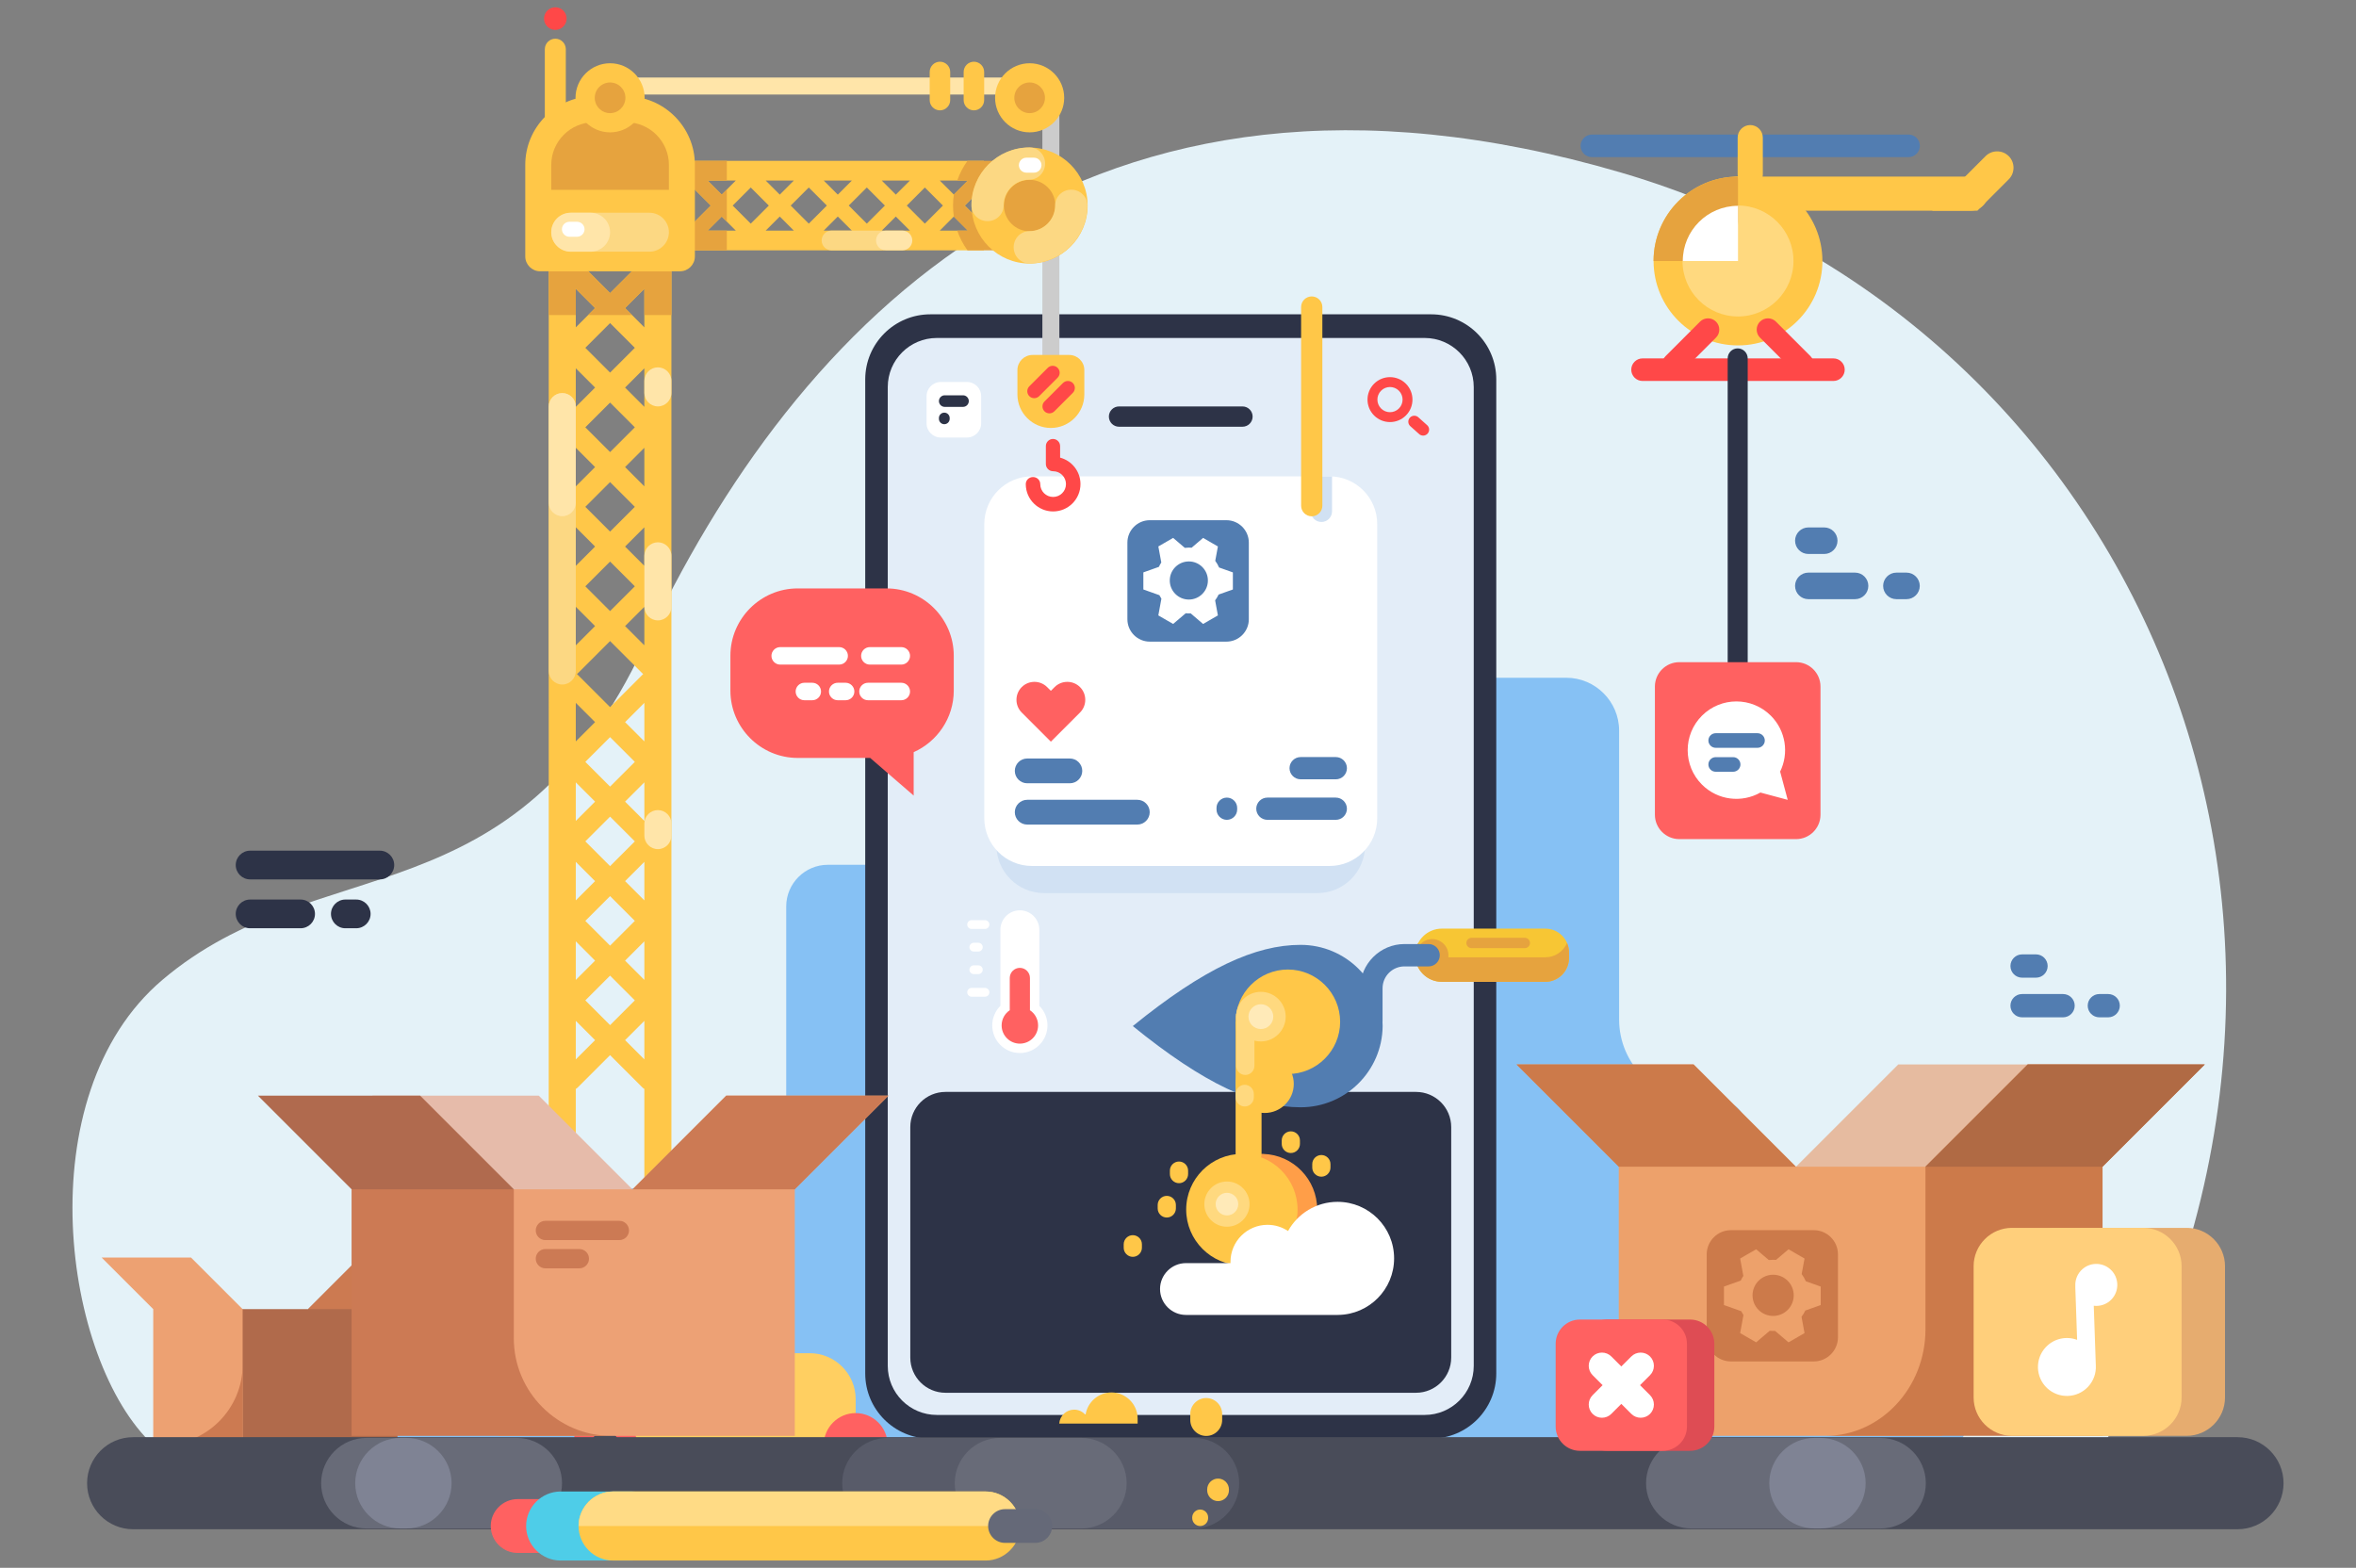 <?xml version="1.0" encoding="utf-8"?>
<!-- Generator: Adobe Illustrator 16.0.0, SVG Export Plug-In . SVG Version: 6.00 Build 0)  -->
<!DOCTYPE svg PUBLIC "-//W3C//DTD SVG 1.1//EN" "http://www.w3.org/Graphics/SVG/1.1/DTD/svg11.dtd">
<svg version="1.1" id="Layer_1" xmlns="http://www.w3.org/2000/svg" xmlns:xlink="http://www.w3.org/1999/xlink" x="0px" y="0px"
	 width="350px" height="232.931px" viewBox="0 0 350 232.931" enable-background="new 0 0 350 232.931" xml:space="preserve">
<rect x="0" y="0" width="350" height="232.931" fill="#808080" stroke="none"/>
<g>
	<path fill-rule="evenodd" clip-rule="evenodd" fill="#E4F2F8" d="M22.764,214.689c-13.419-12.419-18.906-51.908,1.355-69.103
		c23.167-19.663,52.211-8.222,71.605-49.707c22.382-47.876,65.477-93.602,145.134-70.226
		c79.655,23.375,118.205,118.454,65.934,198.506C265.717,230.215,59.789,220.763,22.764,214.689z"/>
	<path fill-rule="evenodd" clip-rule="evenodd" fill="#86C1F4" d="M282.77,184.84h-14.714c-3.672,0-6.881,2.037-8.555,5.038V167.76
		c0-2.393-1.957-4.349-4.349-4.349h-2.694c-6.559,0-11.926-5.367-11.926-11.927v-42.937c0-4.318-3.532-7.852-7.851-7.852h-88.231
		c-4.319,0-7.852,3.534-7.852,7.852v19.936h-13.62c-3.397,0-6.179,2.781-6.179,6.178v30.006
		c-0.011,6.548-5.068,11.904-11.247,11.904H71.23c-7.444,0-13.534,6.09-13.534,13.534v25.086h232.913
		c1.224-1.633,1.949-3.659,1.949-5.851v-14.714C292.559,189.235,288.164,184.84,282.77,184.84z"/>
	<path fill-rule="evenodd" clip-rule="evenodd" fill="#2D3347" d="M212.606,46.699h-74.395c-5.343,0-9.676,4.333-9.676,9.678
		v147.679c0,5.344,4.333,9.677,9.676,9.677h74.395c5.344,0,9.676-4.333,9.676-9.677V56.377
		C222.282,51.032,217.95,46.699,212.606,46.699z"/>
	<path fill-rule="evenodd" clip-rule="evenodd" fill="#E3EDF8" d="M211.641,50.213h-72.464c-4.028,0-7.294,3.265-7.294,7.294
		v145.419c0,4.028,3.266,7.294,7.294,7.294h72.464c4.028,0,7.294-3.266,7.294-7.294V57.507
		C218.935,53.478,215.669,50.213,211.641,50.213z"/>
	<path fill-rule="evenodd" clip-rule="evenodd" fill="#2D3347" d="M210.357,162.227H140.46c-2.888,0-5.23,2.342-5.23,5.229v34.239
		c0,2.89,2.342,5.231,5.23,5.231h69.897c2.888,0,5.23-2.342,5.23-5.231v-34.239C215.588,164.569,213.245,162.227,210.357,162.227z"
		/>
	<path fill-rule="evenodd" clip-rule="evenodd" fill="#D1E1F3" d="M195.705,132.689h-40.593c-3.913,0-7.085-3.173-7.085-7.086
		V89.834c0-3.912,3.172-7.084,7.085-7.084h40.593c3.913,0,7.085,3.172,7.085,7.084v35.769
		C202.79,129.516,199.618,132.689,195.705,132.689z"/>
	<path fill-rule="evenodd" clip-rule="evenodd" fill="#FFFFFF" d="M197.509,128.659H153.31c-3.913,0-7.085-3.172-7.085-7.086V77.858
		c0-3.913,3.172-7.086,7.085-7.086h44.199c3.914,0,7.086,3.173,7.086,7.086v43.714C204.595,125.487,201.423,128.659,197.509,128.659
		z"/>
	<g>
		<polygon fill-rule="evenodd" clip-rule="evenodd" fill="#E6BBA0" points="293.407,173.733 266.41,173.733 281.997,158.146 
			308.993,158.146 		"/>
		<polygon fill-rule="evenodd" clip-rule="evenodd" fill="#EDA16B" points="266.784,173.334 288.481,173.334 288.481,213.325 
			240.478,213.325 240.478,173.334 225.289,158.146 251.597,158.146 		"/>
		<path fill-rule="evenodd" clip-rule="evenodd" fill="#CC7A4A" d="M286.042,173.334v24.173c0,8.7-6.673,15.817-14.831,15.817
			h14.831h26.308v-39.99l15.189-15.188h-26.31L286.042,173.334z"/>
		<polygon fill-rule="evenodd" clip-rule="evenodd" fill="#B06A44" points="312.35,173.334 286.042,173.334 301.229,158.146 
			327.539,158.146 		"/>
		<polygon fill-rule="evenodd" clip-rule="evenodd" fill="#CC7A4A" points="240.478,173.334 266.784,173.334 251.597,158.146 
			225.289,158.146 		"/>
		<path fill-rule="evenodd" clip-rule="evenodd" fill="#CC7A4A" d="M257.135,182.768h12.315c1.978,0,3.593,1.615,3.593,3.594v12.316
			c0,1.976-1.615,3.592-3.593,3.592h-12.315c-1.977,0-3.593-1.616-3.593-3.592v-12.316
			C253.542,184.383,255.158,182.768,257.135,182.768z"/>
		<path fill-rule="evenodd" clip-rule="evenodd" fill="#EDA16B" d="M260.889,199.431l-0.952-0.55l-0.476-0.274l-0.95-0.549
			l0.494-2.688c-0.12-0.18-0.229-0.368-0.325-0.563l-2.573-0.914v-1.099v-0.549v-1.099l2.493-0.887
			c0.11-0.244,0.241-0.479,0.386-0.699l-0.475-2.579l0.95-0.55l0.477-0.275l0.951-0.548l1.874,1.596
			c0.213-0.024,0.428-0.038,0.648-0.038c0.147,0,0.293,0.005,0.438,0.017l1.849-1.574l0.952,0.548l0.475,0.276l0.951,0.549
			l-0.426,2.313c0.244,0.327,0.452,0.685,0.617,1.065l2.214,0.787v1.099v0.549v1.099l-2.288,0.813
			c-0.157,0.329-0.347,0.643-0.563,0.93l0.445,2.423l-0.951,0.55l-0.475,0.273l-0.952,0.55l-1.997-1.702
			c-0.096,0.005-0.192,0.008-0.289,0.008c-0.171,0-0.34-0.009-0.507-0.025L260.889,199.431L260.889,199.431z M266.471,192.451
			c0-1.689-1.369-3.06-3.06-3.06s-3.06,1.37-3.06,3.06c0,1.691,1.369,3.06,3.06,3.06S266.471,194.142,266.471,192.451z"/>
	</g>
	<g>
		<path fill-rule="evenodd" clip-rule="evenodd" fill="#E6AC6F" d="M305.334,182.425h19.515c3.131,0,5.691,2.561,5.691,5.691v19.516
			c0,3.131-2.561,5.692-5.691,5.692h-19.515c-3.132,0-5.692-2.562-5.692-5.692v-19.516
			C299.642,184.986,302.202,182.425,305.334,182.425z"/>
		<path fill-rule="evenodd" clip-rule="evenodd" fill="#FFCF7B" d="M298.886,182.425h19.516c3.132,0,5.692,2.561,5.692,5.691v19.516
			c0,3.131-2.561,5.692-5.692,5.692h-19.516c-3.131,0-5.69-2.562-5.69-5.692v-19.516
			C293.195,184.986,295.755,182.425,298.886,182.425z"/>
		<path fill-rule="evenodd" clip-rule="evenodd" fill="#FFFFFF" d="M309.139,188.772c-0.604,0.646-0.881,1.482-0.834,2.301
			c-0.005,0.055-0.008,0.111-0.005,0.168l0.27,7.826c-1.582-0.595-3.438-0.222-4.663,1.092c-1.62,1.737-1.527,4.46,0.21,6.082
			c1.736,1.621,4.461,1.527,6.083-0.21c0.829-0.89,1.209-2.035,1.149-3.16l-0.001-0.027l-0.305-8.847
			c0.955,0.115,1.949-0.209,2.657-0.968c1.176-1.259,1.108-3.233-0.153-4.41C312.288,187.444,310.313,187.512,309.139,188.772z"/>
	</g>
	<g>
		<polygon fill-rule="evenodd" clip-rule="evenodd" fill="#B06A4B" points="45.766,194.5 34.812,194.5 34.812,214.689 
			59.048,214.689 59.048,194.5 66.715,186.834 53.434,186.834 		"/>
		<polygon fill-rule="evenodd" clip-rule="evenodd" fill="#EDA172" points="36.045,194.5 36.045,214.689 22.764,214.689 
			22.764,194.5 15.096,186.834 28.377,186.834 		"/>
		<polygon fill-rule="evenodd" clip-rule="evenodd" fill="#CC7A51" points="59.048,194.5 45.766,194.5 53.434,186.834 
			66.715,186.834 		"/>
		<path fill-rule="evenodd" clip-rule="evenodd" fill="#CC7A51" d="M24.119,214.689h11.926v-11.925
			C36.045,209.323,30.678,214.689,24.119,214.689z"/>
	</g>
	<g>
		<path fill-rule="evenodd" clip-rule="evenodd" fill="#2D3347" d="M56.431,126.386H37.152c-1.173,0-2.132,0.96-2.132,2.132v0.002
			c0,1.174,0.959,2.132,2.132,2.132h19.279c1.173,0,2.132-0.958,2.132-2.132v-0.002C58.563,127.346,57.604,126.386,56.431,126.386z"
			/>
		<path fill-rule="evenodd" clip-rule="evenodd" fill="#2D3347" d="M44.659,133.647h-7.507c-1.174,0-2.132,0.959-2.132,2.131v0.002
			c0,1.174,0.958,2.133,2.132,2.133h7.507c1.173,0,2.133-0.959,2.133-2.133v-0.002C46.792,134.606,45.832,133.647,44.659,133.647z"
			/>
		<path fill-rule="evenodd" clip-rule="evenodd" fill="#2D3347" d="M52.921,133.647H51.3c-1.172,0-2.132,0.959-2.132,2.131v0.002
			c0,1.174,0.96,2.133,2.132,2.133h1.622c1.173,0,2.132-0.959,2.132-2.133v-0.002C55.053,134.606,54.095,133.647,52.921,133.647z"/>
	</g>
	<g>
		<path fill-rule="evenodd" clip-rule="evenodd" fill="#FFC748" d="M298.412,26.644l-4.656,4.657h-6.706
			c0.114-0.235,0.269-0.454,0.462-0.648l7.455-7.454c0.947-0.947,2.497-0.947,3.444,0h0.001
			C299.359,24.147,299.359,25.697,298.412,26.644z"/>
		<path fill-rule="evenodd" clip-rule="evenodd" fill="#FFC748" d="M258.142,26.237h34.655c1.393,0,2.533,1.138,2.533,2.531v0
			c0,1.394-1.141,2.532-2.533,2.532h-34.655c-1.394,0-2.532-1.139-2.532-2.532v0C255.609,27.375,256.748,26.237,258.142,26.237z"/>
		<circle fill-rule="evenodd" clip-rule="evenodd" fill="#FFC748" cx="258.191" cy="38.778" r="12.541"/>
		<circle fill-rule="evenodd" clip-rule="evenodd" fill="#FFD97F" cx="258.191" cy="38.777" r="8.241"/>
		<path fill-rule="evenodd" clip-rule="evenodd" fill="#E6A33E" d="M245.648,38.778c0-6.926,5.616-12.541,12.543-12.541v6.631
			c0,3.25-2.66,5.91-5.911,5.91H245.648z"/>
		<path fill-rule="evenodd" clip-rule="evenodd" fill="#FF4848" d="M244.01,53.247h28.36c0.922,0,1.677,0.754,1.677,1.677v0
			c0,0.923-0.755,1.677-1.677,1.677h-28.36c-0.921,0-1.676-0.754-1.676-1.677v0C242.334,54.001,243.089,53.247,244.01,53.247z"/>
		<path fill-rule="evenodd" clip-rule="evenodd" fill="#FFFFFF" d="M258.191,38.778h-8.201c0-4.529,3.671-8.2,8.201-8.2V38.778z"/>
		<g>
			<path fill-rule="evenodd" clip-rule="evenodd" fill="#FF4848" d="M249.793,55.289l5.131-5.131c0.652-0.652,0.652-1.72,0-2.372
				l0,0c-0.652-0.653-1.72-0.653-2.372,0l-5.131,5.132c-0.652,0.652-0.652,1.719,0,2.372h0.001
				C248.074,55.941,249.142,55.942,249.793,55.289z"/>
			<path fill-rule="evenodd" clip-rule="evenodd" fill="#FF4848" d="M266.587,55.289l-5.131-5.131c-0.651-0.652-0.651-1.72,0-2.372
				h0.001c0.652-0.653,1.718-0.653,2.371,0l5.131,5.132c0.652,0.652,0.652,1.719,0,2.372h-0.001
				C268.308,55.941,267.24,55.942,266.587,55.289z"/>
		</g>
		<path fill-rule="evenodd" clip-rule="evenodd" fill="#527DB1" d="M236.485,19.989h47.049c0.921,0,1.678,0.754,1.678,1.677v0.001
			c0,0.922-0.757,1.677-1.678,1.677h-47.049c-0.922,0-1.676-0.755-1.676-1.677v-0.001C234.81,20.744,235.563,19.989,236.485,19.989z
			"/>
		<path fill-rule="evenodd" clip-rule="evenodd" fill="#FFC748" d="M260.009,18.579L260.009,18.579c1.028,0,1.87,0.841,1.87,1.87
			v5.489c0,1.027-0.842,1.869-1.869,1.869h-0.001c-1.027,0-1.868-0.841-1.868-1.869v-5.489
			C258.141,19.42,258.981,18.579,260.009,18.579z"/>
		<path fill-rule="evenodd" clip-rule="evenodd" fill="#2D3347" d="M258.146,101.258L258.146,101.258
			c-0.82,0-1.488-0.67-1.488-1.489V53.246c0-0.818,0.668-1.487,1.487-1.487h0.001c0.818,0,1.488,0.669,1.488,1.487V99.77
			C259.635,100.588,258.965,101.258,258.146,101.258z"/>
		<path fill-rule="evenodd" clip-rule="evenodd" fill="#FF6161" d="M249.464,98.38h17.364c1.99,0,3.618,1.628,3.618,3.618v19.052
			c0,1.989-1.628,3.617-3.618,3.617h-17.364c-1.989,0-3.617-1.628-3.617-3.617v-19.052C245.847,100.008,247.475,98.38,249.464,98.38
			z"/>
		<path fill-rule="evenodd" clip-rule="evenodd" fill="#FFFFFF" d="M252.836,106.332c2.825-2.827,7.408-2.827,10.234,0
			c2.246,2.247,2.706,5.604,1.382,8.305l0.367,1.373l0.758,2.824l-2.825-0.757l-1.232-0.331c-2.76,1.567-6.331,1.174-8.684-1.179
			C250.01,113.741,250.01,109.159,252.836,106.332z"/>
		<path fill-rule="evenodd" clip-rule="evenodd" fill="#527DB1" d="M254.879,108.933h6.21c0.597,0,1.085,0.489,1.085,1.085l0,0
			c0,0.598-0.488,1.085-1.085,1.085h-6.21c-0.598,0-1.086-0.488-1.086-1.085l0,0C253.793,109.422,254.281,108.933,254.879,108.933z"
			/>
		<path fill-rule="evenodd" clip-rule="evenodd" fill="#527DB1" d="M254.879,112.491h2.593c0.597,0,1.084,0.487,1.084,1.084v0.001
			c0,0.597-0.487,1.084-1.084,1.084h-2.593c-0.598,0-1.086-0.488-1.086-1.084v-0.001
			C253.793,112.979,254.281,112.491,254.879,112.491z"/>
		<path fill-rule="evenodd" clip-rule="evenodd" fill="#527DB1" d="M271.002,78.361h-2.361c-1.084,0-1.971,0.887-1.971,1.971v0.001
			c0,1.085,0.887,1.972,1.971,1.972h2.361c1.084,0,1.972-0.886,1.972-1.972v-0.001C272.974,79.249,272.086,78.361,271.002,78.361z"
			/>
		<path fill-rule="evenodd" clip-rule="evenodd" fill="#527DB1" d="M275.584,85.075h-6.943c-1.085,0-1.972,0.888-1.972,1.971v0.002
			c0,1.084,0.887,1.971,1.972,1.971h6.943c1.084,0,1.971-0.886,1.971-1.971v-0.002C277.555,85.962,276.668,85.075,275.584,85.075z"
			/>
		<path fill-rule="evenodd" clip-rule="evenodd" fill="#527DB1" d="M283.224,85.075h-1.5c-1.084,0-1.971,0.888-1.971,1.971v0.002
			c0,1.084,0.887,1.971,1.971,1.971h1.5c1.086,0,1.972-0.886,1.972-1.971v-0.002C285.195,85.962,284.31,85.075,283.224,85.075z"/>
	</g>
	<g>
		<path fill-rule="evenodd" clip-rule="evenodd" fill="#527DB1" d="M302.464,141.794h-2.07c-0.952,0-1.729,0.779-1.729,1.73v0.002
			c0,0.951,0.777,1.728,1.729,1.728h2.07c0.953,0,1.731-0.776,1.731-1.728v-0.002C304.195,142.574,303.417,141.794,302.464,141.794z
			"/>
		<path fill-rule="evenodd" clip-rule="evenodd" fill="#527DB1" d="M306.483,147.685h-6.09c-0.952,0-1.729,0.777-1.729,1.728v0.001
			c0,0.953,0.777,1.731,1.729,1.731h6.09c0.953,0,1.729-0.778,1.729-1.731v-0.001C308.213,148.462,307.437,147.685,306.483,147.685z
			"/>
		<path fill-rule="evenodd" clip-rule="evenodd" fill="#527DB1" d="M313.187,147.685h-1.316c-0.95,0-1.728,0.777-1.728,1.728v0.001
			c0,0.953,0.777,1.731,1.728,1.731h1.316c0.952,0,1.729-0.778,1.729-1.731v-0.001C314.916,148.462,314.139,147.685,313.187,147.685
			z"/>
	</g>
	<g>
		<path fill-rule="evenodd" clip-rule="evenodd" fill="#FFCF61" d="M96.719,201.046h23.576c3.753,0,6.821,3.068,6.821,6.82v6.822
			H89.897v-6.822C89.897,204.115,92.968,201.046,96.719,201.046z"/>
		<path fill-rule="evenodd" clip-rule="evenodd" fill="#FF6161" d="M127.117,219.435c2.615,0,4.748-2.132,4.748-4.747
			c0-2.614-2.133-4.746-4.748-4.746c-2.614,0-4.747,2.132-4.747,4.746C122.37,217.303,124.502,219.435,127.117,219.435z"/>
		<path fill-rule="evenodd" clip-rule="evenodd" fill="#FF6161" d="M89.898,219.435c2.615,0,4.747-2.132,4.747-4.747
			c0-2.614-2.132-4.746-4.747-4.746c-2.614,0-4.747,2.132-4.747,4.746C85.151,217.303,87.284,219.435,89.898,219.435z"/>
		<path fill-rule="evenodd" clip-rule="evenodd" fill="#494C59" d="M89.898,216.765c1.144,0,2.078-0.932,2.078-2.077
			c0-1.144-0.934-2.076-2.078-2.076s-2.078,0.933-2.078,2.076C87.821,215.833,88.754,216.765,89.898,216.765z"/>
	</g>
	<g>
		<path fill-rule="evenodd" clip-rule="evenodd" fill="#FF9E48" d="M187.687,171.442c4.438,0.148,7.991,3.792,7.991,8.268
			c0,4.474-3.553,8.119-7.991,8.268l0,0h-0.012c-0.091,0.003-0.18,0.005-0.271,0.005s-0.179-0.002-0.269-0.005h-2.646v-0.523
			c-3.13-1.179-5.358-4.201-5.358-7.744c0-3.544,2.229-6.565,5.358-7.745v-0.528h2.915h0.282V171.442z"/>
		<path fill-rule="evenodd" clip-rule="evenodd" fill="#FFC748" d="M184.489,187.982c4.558,0,8.273-3.717,8.273-8.274
			c0-4.557-3.716-8.271-8.273-8.271c-4.557,0-8.272,3.715-8.272,8.271C176.217,184.265,179.933,187.982,184.489,187.982z"/>
		<path fill-rule="evenodd" clip-rule="evenodd" fill="#FFFFFF" d="M176.178,187.664h6.622c-0.002-0.063-0.003-0.126-0.003-0.189
			c0-3.039,2.462-5.502,5.5-5.502c1.128,0,2.177,0.339,3.05,0.923c1.432-2.586,4.188-4.337,7.354-4.337
			c4.641,0,8.402,3.761,8.402,8.401c0,4.594-3.687,8.325-8.264,8.399l-0.108,0.002h-0.03h-22.522c-2.117,0-3.848-1.731-3.848-3.849
			l0,0C172.33,189.396,174.061,187.664,176.178,187.664z"/>
		<g>
			<path fill-rule="evenodd" clip-rule="evenodd" fill="#F7C634" d="M233.086,141.482v0.872c0,1.935-1.583,3.516-3.515,3.516
				h-15.387c-2.173,0-3.95-1.777-3.95-3.95l0,0c0-2.173,1.777-3.951,3.95-3.951h15.387
				C231.503,137.968,233.086,139.549,233.086,141.482z"/>
			<path fill-rule="evenodd" clip-rule="evenodd" fill="#E6A33E" d="M233.086,141.483v0.871c0,1.934-1.583,3.516-3.515,3.516
				h-15.387c-2.173,0-3.95-1.777-3.95-3.95l0,0c0-0.656,0.163-1.276,0.448-1.822c0.662,1.264,1.984,2.129,3.502,2.129h15.387
				c1.44,0,2.687-0.879,3.228-2.129C232.982,140.522,233.086,140.992,233.086,141.483z"/>
			<path fill-rule="evenodd" clip-rule="evenodd" fill="#527DB1" d="M168.285,152.446c10.61,8.613,18.229,12.066,24.932,12.066
				c6.689,0,12.12-5.392,12.185-12.066c-0.064-6.675-5.495-12.066-12.185-12.066C186.514,140.379,178.895,143.833,168.285,152.446z"
				/>
			<circle fill-rule="evenodd" clip-rule="evenodd" fill="#E6A33E" cx="212.76" cy="141.94" r="2.417"/>
			<path fill-rule="evenodd" clip-rule="evenodd" fill="#527DB1" d="M205.39,146.826c0-0.894,0.364-1.706,0.951-2.294
				c0.589-0.588,1.401-0.952,2.295-0.952c5.152,0-1.558,0,3.597,0h0.04v-0.001c0.896-0.022,1.62-0.76,1.62-1.659l0,0
				c0-0.901-0.725-1.64-1.62-1.661l0,0h-0.04h-3.597c-1.804,0-3.442,0.737-4.634,1.927l-0.007,0.006
				c-1.188,1.19-1.928,2.831-1.928,4.635v2.471v1.535v0.9c0,0.914,0.747,1.662,1.661,1.662l0,0c0.914,0,1.661-0.748,1.661-1.662
				v-0.9v-1.535V146.826z"/>
			<path fill-rule="evenodd" clip-rule="evenodd" fill="#FFC748" d="M191.322,159.571c4.276,0,7.764-3.487,7.764-7.764
				c0-4.275-3.487-7.763-7.764-7.763s-7.764,3.487-7.764,7.763C183.559,156.083,187.046,159.571,191.322,159.571z"/>
			<path fill-rule="evenodd" clip-rule="evenodd" fill="#FFC748" d="M183.559,151.808h3.852v19.607c0,1.06-0.866,1.927-1.926,1.927
				l0,0c-1.061,0-1.926-0.867-1.926-1.927V151.808z"/>
			<path fill-rule="evenodd" clip-rule="evenodd" fill="#FFC748" d="M187.879,165.356c2.38,0,4.321-1.939,4.321-4.319
				c0-2.379-1.941-4.32-4.321-4.32s-4.32,1.941-4.32,4.32C183.559,163.417,185.499,165.356,187.879,165.356z"/>
			<path fill-rule="evenodd" clip-rule="evenodd" fill="#E6A33E" d="M227.289,140.097L227.289,140.097c0,0.424-0.347,0.77-0.77,0.77
				h-7.91c-0.423,0-0.769-0.346-0.769-0.769v-0.001c0-0.423,0.346-0.769,0.769-0.769h7.91
				C226.942,139.329,227.289,139.674,227.289,140.097z"/>
		</g>
		<path fill-rule="evenodd" clip-rule="evenodd" fill="#FFD97F" d="M187.31,154.73c2.029,0,3.687-1.654,3.687-3.686
			s-1.657-3.687-3.687-3.687c-2.03,0-3.687,1.655-3.687,3.687S185.279,154.73,187.31,154.73z"/>
		<path fill-rule="evenodd" clip-rule="evenodd" fill="#FFD97F" d="M183.645,150.644h2.707v7.711c0,0.743-0.608,1.353-1.354,1.353
			l0,0c-0.745,0-1.354-0.609-1.354-1.353V150.644z"/>
		<path fill-rule="evenodd" clip-rule="evenodd" fill="#FFD97F" d="M184.911,161.171L184.911,161.171
			c0.745,0,1.353,0.608,1.353,1.354v0.512c0,0.745-0.607,1.354-1.353,1.354l0,0c-0.745,0-1.354-0.609-1.354-1.354v-0.512
			C183.558,161.78,184.166,161.171,184.911,161.171z"/>
		<path fill-rule="evenodd" clip-rule="evenodd" fill="#FFC748" d="M173.334,177.671L173.334,177.671
			c0.745,0,1.353,0.607,1.353,1.354v0.513c0,0.743-0.608,1.353-1.353,1.353l0,0c-0.745,0-1.354-0.609-1.354-1.353v-0.513
			C171.98,178.279,172.589,177.671,173.334,177.671z"/>
		<path fill-rule="evenodd" clip-rule="evenodd" fill="#FFC748" d="M175.147,172.569L175.147,172.569
			c0.746,0,1.354,0.607,1.354,1.353v0.512c0,0.745-0.608,1.354-1.353,1.354h0c-0.745,0-1.354-0.608-1.354-1.354v-0.512
			C173.793,173.176,174.402,172.569,175.147,172.569z"/>
		<path fill-rule="evenodd" clip-rule="evenodd" fill="#FFC748" d="M191.763,168.085L191.763,168.085
			c0.744,0,1.354,0.61,1.354,1.355v0.511c0,0.745-0.609,1.354-1.353,1.354h-0.001c-0.746,0-1.354-0.608-1.354-1.354v-0.511
			C190.409,168.696,191.017,168.085,191.763,168.085z"/>
		<path fill-rule="evenodd" clip-rule="evenodd" fill="#FFC748" d="M196.298,171.603L196.298,171.603
			c0.745,0,1.354,0.606,1.354,1.353v0.512c0,0.745-0.609,1.354-1.354,1.354l0,0c-0.744,0-1.354-0.608-1.354-1.354v-0.512
			C194.944,172.209,195.554,171.603,196.298,171.603z"/>
		<path fill-rule="evenodd" clip-rule="evenodd" fill="#FFC748" d="M168.286,183.51L168.286,183.51c0.746,0,1.354,0.609,1.354,1.354
			v0.513c0,0.745-0.609,1.353-1.354,1.353h0c-0.745,0-1.353-0.607-1.353-1.353v-0.513C166.933,184.12,167.541,183.51,168.286,183.51
			z"/>
		<path fill-rule="evenodd" clip-rule="evenodd" fill="#FFC748" d="M165.114,206.877L165.114,206.877c2.14,0,3.889,1.75,3.889,3.889
			v0.735h-11.648c0.081-1.151,1.047-2.068,2.218-2.068l0,0c0.675,0,1.283,0.306,1.692,0.784
			C161.532,208.335,163.161,206.877,165.114,206.877z"/>
		<path fill-rule="evenodd" clip-rule="evenodd" fill="#FFC748" d="M179.191,207.709L179.191,207.709
			c1.304,0,2.369,1.066,2.369,2.369v0.895c0,1.302-1.065,2.368-2.368,2.368h-0.001c-1.302,0-2.367-1.066-2.367-2.368v-0.895
			C176.824,208.776,177.89,207.709,179.191,207.709z"/>
		<path fill-rule="evenodd" clip-rule="evenodd" fill="#FFEAB8" d="M187.31,152.887c1.015,0,1.844-0.828,1.844-1.843
			s-0.829-1.843-1.844-1.843c-1.017,0-1.844,0.828-1.844,1.843S186.293,152.887,187.31,152.887z"/>
		<path fill-rule="evenodd" clip-rule="evenodd" fill="#FFD97F" d="M182.27,182.257c1.851,0,3.36-1.51,3.36-3.359
			c0-1.852-1.51-3.36-3.36-3.36s-3.359,1.509-3.359,3.36C178.91,180.748,180.419,182.257,182.27,182.257z"/>
		<path fill-rule="evenodd" clip-rule="evenodd" fill="#FFEAB8" d="M182.271,180.578c0.925,0,1.68-0.756,1.68-1.68
			c0-0.927-0.755-1.681-1.68-1.681c-0.926,0-1.68,0.754-1.68,1.681C180.591,179.822,181.345,180.578,182.271,180.578z"/>
		<path fill-rule="evenodd" clip-rule="evenodd" fill="#FFC748" d="M174.094,214.102L174.094,214.102
			c0.542,0,0.986,0.443,0.986,0.986v0.373c0,0.543-0.444,0.985-0.986,0.985l0,0c-0.542,0-0.985-0.442-0.985-0.985v-0.373
			C173.109,214.545,173.552,214.102,174.094,214.102z"/>
	</g>
	<path fill-rule="evenodd" clip-rule="evenodd" fill="#2D3347" d="M184.579,63.399h-18.34c-0.832,0-1.508-0.675-1.508-1.508l0,0
		c0-0.833,0.676-1.508,1.508-1.508h18.34c0.832,0,1.508,0.675,1.508,1.508l0,0C186.087,62.724,185.411,63.399,184.579,63.399z"/>
	<path fill-rule="evenodd" clip-rule="evenodd" fill="#D1E1F3" d="M194.727,70.772v5.201c0,0.871,0.707,1.578,1.579,1.578
		s1.578-0.708,1.578-1.578v-5.201H194.727z"/>
	<path fill-rule="evenodd" clip-rule="evenodd" fill="#FFC748" d="M194.867,76.708L194.867,76.708c0.871,0,1.578-0.707,1.578-1.578
		V45.618c0-0.872-0.707-1.578-1.578-1.578l0,0c-0.871,0-1.578,0.706-1.578,1.578V75.13
		C193.289,76.001,193.996,76.708,194.867,76.708z"/>
	<g>
		<path fill-rule="evenodd" clip-rule="evenodd" fill="#527DB1" d="M170.805,77.288h11.394c1.828,0,3.323,1.495,3.323,3.323v11.394
			c0,1.828-1.495,3.323-3.323,3.323h-11.394c-1.829,0-3.323-1.495-3.323-3.323V80.611C167.481,78.783,168.976,77.288,170.805,77.288
			z"/>
		<path fill-rule="evenodd" clip-rule="evenodd" fill="#FFFFFF" d="M174.277,92.701l-0.88-0.508l-0.44-0.254l-0.88-0.508
			l0.457-2.485c-0.111-0.167-0.21-0.341-0.301-0.521l-2.38-0.846v-1.016v-0.507v-1.016l2.307-0.82
			c0.103-0.227,0.223-0.442,0.358-0.648l-0.44-2.385l0.88-0.508l0.44-0.254l0.88-0.508l1.733,1.478
			c0.197-0.024,0.397-0.037,0.602-0.037c0.136,0,0.271,0.006,0.405,0.017l1.71-1.457l0.88,0.508l0.439,0.254l0.88,0.508
			l-0.395,2.139c0.227,0.304,0.418,0.635,0.57,0.986l2.049,0.729v1.016v0.507v1.016l-2.117,0.751
			c-0.145,0.305-0.318,0.593-0.521,0.86l0.413,2.241l-0.88,0.508l-0.44,0.253l-0.879,0.508l-1.848-1.575
			c-0.09,0.005-0.179,0.008-0.268,0.008c-0.158,0-0.315-0.008-0.469-0.022L174.277,92.701L174.277,92.701z M179.441,86.244
			c0-1.563-1.267-2.83-2.83-2.83c-1.564,0-2.833,1.267-2.833,2.83c0,1.564,1.269,2.832,2.833,2.832
			C178.175,89.075,179.441,87.808,179.441,86.244z"/>
	</g>
	<g>
		<path fill-rule="evenodd" clip-rule="evenodd" fill="#527DB1" d="M188.277,118.5h10.166c0.908,0,1.652,0.743,1.652,1.653l0,0
			c0,0.909-0.744,1.651-1.652,1.651h-10.166c-0.908,0-1.652-0.742-1.652-1.651l0,0C186.625,119.243,187.369,118.5,188.277,118.5z"/>
		<path fill-rule="evenodd" clip-rule="evenodd" fill="#527DB1" d="M182.256,118.5L182.256,118.5c0.845,0,1.535,0.689,1.535,1.534
			v0.235c0,0.846-0.69,1.535-1.535,1.535l0,0c-0.845,0-1.535-0.689-1.535-1.535v-0.235C180.721,119.189,181.411,118.5,182.256,118.5
			z"/>
		<path fill-rule="evenodd" clip-rule="evenodd" fill="#527DB1" d="M193.22,112.478h5.225c0.909,0,1.652,0.743,1.652,1.652l0,0
			c0,0.91-0.743,1.654-1.652,1.654h-5.225c-0.91,0-1.654-0.744-1.654-1.654l0,0C191.565,113.221,192.31,112.478,193.22,112.478z"/>
	</g>
	<g>
		<path fill-rule="evenodd" clip-rule="evenodd" fill="#FFFFFF" d="M154.398,149.439c0.767,0.761,1.21,1.804,1.21,2.907
			c0,2.266-1.837,4.103-4.102,4.103s-4.101-1.837-4.101-4.103c0-1.104,0.442-2.145,1.209-2.907v-11.3
			c0-1.594,1.299-2.892,2.892-2.892c1.593,0,2.892,1.298,2.892,2.892V149.439z"/>
		<path fill-rule="evenodd" clip-rule="evenodd" fill="#FF6161" d="M151.506,143.796L151.506,143.796c0.826,0,1.5,0.677,1.5,1.5
			v4.795c0.729,0.484,1.209,1.314,1.209,2.255c0,1.496-1.212,2.709-2.708,2.709c-1.496,0-2.708-1.213-2.708-2.709
			c0-0.94,0.48-1.771,1.208-2.255v-4.795C150.007,144.471,150.681,143.796,151.506,143.796z"/>
		<path fill-rule="evenodd" clip-rule="evenodd" fill="#FFFFFF" d="M144.339,146.776h1.988c0.359,0,0.651,0.295,0.651,0.652v0.001
			c0,0.358-0.292,0.652-0.651,0.652h-1.988c-0.359,0-0.652-0.294-0.652-0.652v-0.001
			C143.687,147.071,143.98,146.776,144.339,146.776z"/>
		<path fill-rule="evenodd" clip-rule="evenodd" fill="#FFFFFF" d="M144.668,143.422h0.671c0.359,0,0.651,0.292,0.651,0.651v0.001
			c0,0.358-0.292,0.651-0.651,0.651h-0.671c-0.359,0-0.652-0.293-0.652-0.651v-0.001
			C144.017,143.714,144.309,143.422,144.668,143.422z"/>
		<path fill-rule="evenodd" clip-rule="evenodd" fill="#FFFFFF" d="M144.668,140.066h0.671c0.359,0,0.651,0.294,0.651,0.653l0,0
			c0,0.358-0.292,0.652-0.651,0.652h-0.671c-0.359,0-0.652-0.294-0.652-0.652l0,0C144.017,140.36,144.309,140.066,144.668,140.066z"
			/>
		<path fill-rule="evenodd" clip-rule="evenodd" fill="#FFFFFF" d="M144.339,136.712h1.988c0.359,0,0.651,0.293,0.651,0.652l0,0
			c0,0.358-0.292,0.651-0.651,0.651h-1.988c-0.359,0-0.652-0.293-0.652-0.651l0,0C143.687,137.005,143.98,136.712,144.339,136.712z"
			/>
	</g>
	<g>
		<path fill-rule="evenodd" clip-rule="evenodd" fill="#FF4848" d="M209.474,62.024c-0.347,0.347-0.347,0.913,0,1.259l1.314,1.175
			c0.345,0.347,0.91,0.347,1.258,0v0c0.346-0.346,0.346-0.913,0-1.258l-1.313-1.175C210.387,61.679,209.821,61.679,209.474,62.024
			L209.474,62.024L209.474,62.024z"/>
		<path fill-rule="evenodd" clip-rule="evenodd" fill="#FF4848" d="M208.854,57.009c-1.304-1.304-3.418-1.304-4.722,0
			s-1.304,3.417,0,4.721s3.418,1.304,4.722,0S210.158,58.313,208.854,57.009z M207.816,60.692c-0.731,0.73-1.914,0.73-2.645,0
			c-0.73-0.73-0.73-1.915,0-2.645c0.73-0.73,1.913-0.73,2.645,0C208.546,58.778,208.546,59.962,207.816,60.692z"/>
	</g>
	<g>
		<path fill-rule="evenodd" clip-rule="evenodd" fill="#527DB1" d="M152.598,118.827h16.36c1.012,0,1.84,0.827,1.84,1.841v0.001
			c0,1.011-0.829,1.839-1.84,1.839h-16.36c-1.012,0-1.84-0.828-1.84-1.839v-0.001C150.758,119.654,151.586,118.827,152.598,118.827z
			"/>
		<path fill-rule="evenodd" clip-rule="evenodd" fill="#527DB1" d="M152.598,112.691h6.34c1.011,0,1.839,0.829,1.839,1.841l0,0
			c0,1.012-0.829,1.84-1.839,1.84h-6.34c-1.012,0-1.84-0.828-1.84-1.84l0,0C150.758,113.52,151.586,112.691,152.598,112.691z"/>
		<path fill-rule="evenodd" clip-rule="evenodd" fill="#FF6161" d="M151.783,102.084L151.783,102.084
			c1.04-1.039,2.739-1.039,3.777,0l0.553,0.553l0.554-0.553c1.039-1.039,2.738-1.039,3.777,0l0,0c1.039,1.039,1.039,2.737,0,3.776
			l-4.331,4.331l-4.331-4.331C150.744,104.821,150.744,103.123,151.783,102.084z"/>
	</g>
	<path fill-rule="evenodd" clip-rule="evenodd" fill="#FF6161" d="M118.501,87.422h13.193c5.498,0,9.994,4.497,9.994,9.993v5.198
		c0,4.063-2.455,7.578-5.956,9.137v0.532v5.921l-6.461-5.596h-10.77c-5.498,0-9.994-4.497-9.994-9.995v-5.198
		C108.507,91.918,113.003,87.422,118.501,87.422z"/>
	<path fill-rule="evenodd" clip-rule="evenodd" fill="#FFFFFF" d="M133.894,96.142h-4.672c-0.715,0-1.299,0.584-1.299,1.299v0
		c0,0.715,0.584,1.299,1.299,1.299h4.672c0.714,0,1.299-0.583,1.299-1.299v0C135.193,96.726,134.608,96.142,133.894,96.142z"/>
	<path fill-rule="evenodd" clip-rule="evenodd" fill="#FFFFFF" d="M133.894,101.438h-4.95c-0.715,0-1.299,0.585-1.299,1.3v0
		c0,0.715,0.583,1.298,1.299,1.298h4.95c0.714,0,1.299-0.583,1.299-1.298v0C135.193,102.023,134.608,101.438,133.894,101.438z"/>
	<path fill-rule="evenodd" clip-rule="evenodd" fill="#FFFFFF" d="M124.665,96.142h-8.761c-0.715,0-1.3,0.584-1.3,1.299v0
		c0,0.715,0.584,1.299,1.3,1.299h8.761c0.715,0,1.299-0.583,1.299-1.299v0C125.964,96.726,125.38,96.142,124.665,96.142z"/>
	<path fill-rule="evenodd" clip-rule="evenodd" fill="#FFFFFF" d="M125.623,101.438h-1.176c-0.715,0-1.299,0.585-1.299,1.3v0
		c0,0.715,0.584,1.298,1.299,1.298h1.176c0.715,0,1.299-0.583,1.299-1.298v0C126.922,102.023,126.338,101.438,125.623,101.438z"/>
	<path fill-rule="evenodd" clip-rule="evenodd" fill="#FFFFFF" d="M120.672,101.438h-1.176c-0.714,0-1.298,0.585-1.298,1.3v0
		c0,0.715,0.584,1.298,1.298,1.298h1.176c0.714,0,1.299-0.583,1.299-1.298v0C121.972,102.023,121.387,101.438,120.672,101.438z"/>
	<g>
		<path fill-rule="evenodd" clip-rule="evenodd" fill="#FFE5A9" d="M154.851,12.781v0.001c0,0.694-0.568,1.262-1.262,1.262H91.893
			c-0.693,0-1.262-0.568-1.262-1.262v-0.001c0-0.694,0.569-1.261,1.262-1.261h61.696C154.283,11.52,154.851,12.087,154.851,12.781z"
			/>
		<path fill-rule="evenodd" clip-rule="evenodd" fill="#FFC748" d="M83.528,34.741L83.528,34.741c1.106,0,2.01,0.904,2.01,2.01
			v1.767c0.108,0.065,0.21,0.144,0.304,0.237l4.789,4.789l4.789-4.79c0.094-0.093,0.195-0.171,0.304-0.236V36.75
			c0-1.105,0.904-2.01,2.01-2.01l0,0c1.105,0,2.01,0.904,2.01,2.01v61.516v31.577v46.911h-4.021v-14.968
			c-0.109-0.063-0.21-0.143-0.304-0.236l-4.789-4.788l-4.789,4.788c-0.094,0.093-0.196,0.172-0.304,0.236v14.968h-4.021v-46.911
			V98.267V36.75C81.517,35.645,82.422,34.741,83.528,34.741L83.528,34.741z M95.724,129.843v-1.797l-2.864,2.863l2.864,2.865
			V129.843L95.724,129.843z M95.724,121.963v-5.728l-2.864,2.862L95.724,121.963L95.724,121.963z M95.724,110.153v-5.729
			l-2.864,2.864L95.724,110.153L95.724,110.153z M95.552,100.152c-0.045-0.037-0.089-0.076-0.132-0.119l-4.789-4.789l-4.789,4.789
			c-0.043,0.042-0.087,0.083-0.134,0.119c0.047,0.036,0.091,0.076,0.134,0.118l4.789,4.789l4.789-4.789
			C95.463,100.229,95.507,100.188,95.552,100.152L95.552,100.152z M85.538,104.424v5.729l2.864-2.864L85.538,104.424L85.538,104.424
			z M85.538,116.236v5.728l2.864-2.865L85.538,116.236L85.538,116.236z M85.538,128.046v1.797v3.93l2.864-2.863L85.538,128.046
			L85.538,128.046z M85.538,139.857v5.729l2.864-2.864L85.538,139.857L85.538,139.857z M85.538,151.668v5.728l2.864-2.863
			L85.538,151.668L85.538,151.668z M95.724,157.397v-5.729l-2.864,2.865L95.724,157.397L95.724,157.397z M95.724,145.586v-5.73
			l-2.864,2.865L95.724,145.586L95.724,145.586z M86.954,113.192l3.677,3.678l3.677-3.678l-3.677-3.675L86.954,113.192
			L86.954,113.192z M86.954,125.005l3.677,3.676l3.677-3.676l-3.677-3.677L86.954,125.005L86.954,125.005z M86.954,136.817
			l3.677,3.676l3.677-3.676l-3.677-3.678L86.954,136.817L86.954,136.817z M86.954,148.627l3.677,3.677l3.677-3.677l-3.677-3.677
			L86.954,148.627L86.954,148.627z M85.538,42.908v5.729l2.864-2.864L85.538,42.908L85.538,42.908z M85.538,54.719v5.728
			l2.864-2.865L85.538,54.719L85.538,54.719z M85.538,66.529v5.728l2.864-2.864L85.538,66.529L85.538,66.529z M85.538,78.34v5.728
			l2.864-2.862L85.538,78.34L85.538,78.34z M85.538,90.152v5.728l2.864-2.863L85.538,90.152L85.538,90.152z M95.724,95.88v-5.728
			l-2.864,2.864L95.724,95.88L95.724,95.88z M95.724,84.069V78.34l-2.864,2.865L95.724,84.069L95.724,84.069z M95.724,72.257v-5.728
			l-2.864,2.864L95.724,72.257L95.724,72.257z M95.724,60.447v-5.728l-2.864,2.863L95.724,60.447L95.724,60.447z M95.724,48.636
			v-5.729l-2.864,2.864L95.724,48.636L95.724,48.636z M86.954,51.676l3.677,3.677l3.677-3.677l-3.677-3.675L86.954,51.676
			L86.954,51.676z M86.954,63.489l3.677,3.676l3.677-3.676l-3.677-3.677L86.954,63.489L86.954,63.489z M86.954,75.3l3.677,3.676
			l3.677-3.676l-3.677-3.677L86.954,75.3L86.954,75.3z M86.954,87.11l3.677,3.677l3.677-3.677l-3.677-3.676L86.954,87.11z"/>
		<polygon fill-rule="evenodd" clip-rule="evenodd" fill="#E6A33E" points="87.394,40.306 90.63,43.543 93.868,40.306 
			99.744,40.306 99.744,46.807 95.724,46.807 95.724,42.908 92.859,45.772 93.895,46.807 87.368,46.807 88.402,45.772 
			85.538,42.908 85.538,46.807 81.517,46.807 81.517,40.306 		"/>
		<path fill-rule="evenodd" clip-rule="evenodd" fill="#FFC748" d="M88.208,14.305h4.847c5.596,0,10.175,4.579,10.175,10.175v13.615
			c0,1.216-0.995,2.211-2.211,2.211H80.244c-1.216,0-2.212-0.995-2.212-2.211V24.48C78.032,18.884,82.612,14.305,88.208,14.305z"/>
		<path fill-rule="evenodd" clip-rule="evenodd" fill="#FFC748" d="M99.167,35.727L99.167,35.727c0-0.807,0.66-1.467,1.467-1.467
			h1.289c0.047-0.08,0.104-0.155,0.173-0.223l3.495-3.495l-3.495-3.496c-0.069-0.068-0.126-0.143-0.173-0.221h-1.289
			c-0.808,0-1.467-0.66-1.467-1.468l0,0c0-0.807,0.66-1.467,1.467-1.467h23.106h22.421v3.819l-2.832,2.833l2.832,2.833v3.818
			h-22.421h-23.106C99.827,37.193,99.167,36.535,99.167,35.727L99.167,35.727z M105.128,34.26h4.181l-2.091-2.091L105.128,34.26
			L105.128,34.26z M113.75,34.26h4.18l-2.09-2.091L113.75,34.26L113.75,34.26z M122.372,34.26h1.369h2.81l-2.09-2.091L122.372,34.26
			L122.372,34.26z M130.991,34.26h4.181l-2.091-2.091L130.991,34.26L130.991,34.26z M139.612,34.26h4.18l-2.091-2.091L139.612,34.26
			L139.612,34.26z M143.793,26.825h-4.181l2.089,2.091L143.793,26.825L143.793,26.825z M135.172,26.825h-4.181l2.089,2.091
			L135.172,26.825L135.172,26.825z M126.551,26.825h-2.81h-1.371l2.09,2.091L126.551,26.825L126.551,26.825z M117.93,26.825h-4.18
			l2.09,2.091L117.93,26.825L117.93,26.825z M109.309,26.825h-4.181l2.09,2.091L109.309,26.825L109.309,26.825z M111.529,33.226
			l2.684-2.684l-2.684-2.684l-2.685,2.684L111.529,33.226L111.529,33.226z M120.15,33.226l2.684-2.684l-2.684-2.684l-2.684,2.684
			L120.15,33.226L120.15,33.226z M128.771,33.226l2.684-2.684l-2.684-2.684l-2.683,2.684L128.771,33.226L128.771,33.226z
			 M137.392,33.226l2.685-2.684l-2.685-2.684l-2.683,2.684L137.392,33.226z"/>
		<polygon fill-rule="evenodd" clip-rule="evenodd" fill="#E6A33E" points="103.229,32.905 105.592,30.542 103.229,28.179 
			103.229,23.89 107.975,23.89 107.975,26.825 105.128,26.825 107.218,28.916 107.975,28.161 107.975,32.924 107.218,32.169 
			105.128,34.259 107.975,34.259 107.975,37.194 103.229,37.194 		"/>
		<path fill-rule="evenodd" clip-rule="evenodd" fill="#E6A33E" d="M81.893,28.204H99.37V24.48c0-3.465-2.85-6.315-6.315-6.315
			h-4.846c-3.466,0-6.315,2.85-6.315,6.315V28.204z"/>
		<path fill-rule="evenodd" clip-rule="evenodd" fill="#FFC748" d="M90.631,19.665c2.828,0,5.133-2.307,5.133-5.134
			s-2.306-5.133-5.133-5.133c-2.827,0-5.134,2.306-5.134,5.133S87.804,19.665,90.631,19.665z"/>
		<path fill-rule="evenodd" clip-rule="evenodd" fill="#E6A33E" d="M90.631,16.808c1.254,0,2.277-1.022,2.277-2.277
			c0-1.254-1.022-2.277-2.277-2.277c-1.254,0-2.277,1.022-2.277,2.277C88.354,15.786,89.377,16.808,90.631,16.808z"/>
		<path fill-rule="evenodd" clip-rule="evenodd" fill="#FCD883" d="M84.787,31.606h11.689c1.592,0,2.894,1.302,2.894,2.893l0,0
			c0,1.592-1.302,2.894-2.894,2.894H84.787c-1.592,0-2.894-1.302-2.894-2.894l0,0C81.893,32.908,83.195,31.606,84.787,31.606z"/>
		<path fill-rule="evenodd" clip-rule="evenodd" fill="#FFE5A9" d="M84.787,31.606h2.951c1.592,0,2.893,1.302,2.893,2.893l0,0
			c0,1.592-1.301,2.894-2.893,2.894h-2.951c-1.592,0-2.894-1.302-2.894-2.894l0,0C81.893,32.908,83.195,31.606,84.787,31.606z"/>
		<path fill-rule="evenodd" clip-rule="evenodd" fill="#FFC748" d="M82.497,5.75L82.497,5.75c0.857,0,1.559,0.702,1.559,1.56v11.415
			h-3.119V7.31C80.937,6.452,81.638,5.75,82.497,5.75z"/>
		<path fill-rule="evenodd" clip-rule="evenodd" fill="#FF4848" d="M82.497,4.44c0.926,0,1.68-0.755,1.68-1.679
			c0-0.926-0.754-1.681-1.68-1.681c-0.925,0-1.68,0.755-1.68,1.681C80.816,3.686,81.571,4.44,82.497,4.44z"/>
		<path fill-rule="evenodd" clip-rule="evenodd" fill="#FCD883" d="M83.527,58.399L83.527,58.399c1.108,0,2.011,0.904,2.011,2.01
			v39.28c0,1.106-0.903,2.011-2.01,2.011h-0.001c-1.106,0-2.01-0.904-2.01-2.011v-39.28C81.517,59.303,82.421,58.399,83.527,58.399z
			"/>
		<path fill-rule="evenodd" clip-rule="evenodd" fill="#FFE5A9" d="M83.527,58.399L83.527,58.399c1.108,0,2.011,0.904,2.011,2.01
			v14.276c0,1.106-0.903,2.01-2.01,2.01h-0.001c-1.106,0-2.01-0.904-2.01-2.01V60.409C81.517,59.303,82.421,58.399,83.527,58.399z"
			/>
		<path fill-rule="evenodd" clip-rule="evenodd" fill="#FCD883" d="M132.425,35.727L132.425,35.727c0,0.807-0.66,1.467-1.468,1.467
			h-7.425c-0.808,0-1.469-0.66-1.469-1.467l0,0c0-0.808,0.661-1.467,1.469-1.467h7.425
			C131.765,34.259,132.425,34.919,132.425,35.727z"/>
		<path fill-rule="evenodd" clip-rule="evenodd" fill="#FFE5A9" d="M135.526,35.727L135.526,35.727c0,0.807-0.661,1.467-1.468,1.467
			h-2.45c-0.807,0-1.467-0.66-1.467-1.467l0,0c0-0.808,0.66-1.467,1.467-1.467h2.45C134.865,34.259,135.526,34.919,135.526,35.727z"
			/>
		<path fill-rule="evenodd" clip-rule="evenodd" fill="#FFFFFF" d="M84.591,32.95h1.134c0.612,0,1.112,0.5,1.112,1.112v0
			c0,0.612-0.5,1.112-1.112,1.112h-1.134c-0.612,0-1.112-0.5-1.112-1.112v0C83.479,33.451,83.979,32.95,84.591,32.95z"/>
		<path fill-rule="evenodd" clip-rule="evenodd" fill="#CCCCCC" d="M156.114,60.576L156.114,60.576
			c-0.695,0-1.263-0.568-1.263-1.262v-42.11c0-0.694,0.568-1.262,1.262-1.262h0.001c0.694,0,1.261,0.568,1.261,1.262v42.11
			C157.375,60.008,156.808,60.576,156.114,60.576z"/>
		<path fill-rule="evenodd" clip-rule="evenodd" fill="#E6A33E" d="M143.729,23.89h4.526c0.808,0,1.467,0.661,1.467,1.468l0,0
			c0,0.807-0.659,1.468-1.467,1.468h-1.29c-0.047,0.079-0.104,0.153-0.172,0.221l-3.496,3.496l3.495,3.495
			c0.069,0.068,0.126,0.143,0.173,0.222h1.29c0.808,0,1.467,0.66,1.467,1.467l0,0c0,0.808-0.659,1.467-1.467,1.467h-4.527
			c-0.643-0.89-1.16-1.877-1.525-2.935h1.558l-2.059-2.058c-0.079-0.542-0.12-1.096-0.12-1.659c0-0.564,0.041-1.118,0.12-1.659
			l2.059-2.059h-1.558C142.57,25.767,143.086,24.78,143.729,23.89z"/>
		<path fill-rule="evenodd" clip-rule="evenodd" fill="#FFC748" d="M152.96,39.157c4.745,0,8.615-3.869,8.615-8.615
			c0-4.745-3.871-8.616-8.615-8.616c-4.745,0-8.616,3.871-8.616,8.616C144.345,35.288,148.215,39.157,152.96,39.157z"/>
		<path fill-rule="evenodd" clip-rule="evenodd" fill="#E6A33E" d="M152.96,34.364c2.105,0,3.821-1.717,3.821-3.822
			s-1.716-3.822-3.821-3.822s-3.822,1.717-3.822,3.822S150.855,34.364,152.96,34.364z"/>
		<path fill-rule="evenodd" clip-rule="evenodd" fill="#FFC748" d="M152.96,19.665c2.828,0,5.134-2.307,5.134-5.134
			s-2.306-5.133-5.134-5.133c-2.827,0-5.134,2.306-5.134,5.133S150.133,19.665,152.96,19.665z"/>
		<path fill-rule="evenodd" clip-rule="evenodd" fill="#FFC748" d="M144.68,9.169L144.68,9.169c0.838,0,1.524,0.686,1.524,1.525
			v4.177c0,0.839-0.686,1.524-1.524,1.524l0,0c-0.839,0-1.524-0.686-1.524-1.524v-4.177C143.155,9.855,143.841,9.169,144.68,9.169z"
			/>
		<path fill-rule="evenodd" clip-rule="evenodd" fill="#FFC748" d="M139.636,9.169L139.636,9.169c0.839,0,1.524,0.686,1.524,1.525
			v4.177c0,0.839-0.686,1.524-1.524,1.524l0,0c-0.839,0-1.524-0.686-1.524-1.524v-4.177C138.112,9.855,138.797,9.169,139.636,9.169z
			"/>
		<path fill-rule="evenodd" clip-rule="evenodd" fill="#FFC748" d="M153.386,52.737h5.456c1.233,0,2.242,1.009,2.242,2.243v3.634
			c0,2.733-2.236,4.969-4.969,4.969h-0.002c-2.733,0-4.968-2.236-4.968-4.969V54.98C151.145,53.746,152.153,52.737,153.386,52.737z"
			/>
		<path fill-rule="evenodd" clip-rule="evenodd" fill="#FF4848" d="M153.463,70.873c-0.595,0-1.077,0.47-1.077,1.049v0.027
			c0.015,2.231,1.829,4.037,4.063,4.037c2.244,0,4.063-1.821,4.063-4.064c0-1.886-1.285-3.471-3.025-3.93v-1.717
			c0-0.582-0.476-1.059-1.058-1.059l0,0c-0.582,0-1.058,0.477-1.058,1.059v2.66c0,0.595,0.482,1.077,1.077,1.077
			c1.055,0,1.911,0.855,1.911,1.911c0,1.054-0.855,1.91-1.911,1.91c-1.055,0-1.91-0.855-1.91-1.91
			C154.54,71.343,154.057,70.873,153.463,70.873z"/>
		<path fill-rule="evenodd" clip-rule="evenodd" fill="#FF4848" d="M152.911,57.394l2.743-2.744c0.402-0.403,1.061-0.403,1.463,0
			l0,0c0.403,0.403,0.403,1.061,0,1.463l-2.743,2.744c-0.403,0.402-1.061,0.402-1.463,0l0,0
			C152.508,58.455,152.508,57.796,152.911,57.394z"/>
		<path fill-rule="evenodd" clip-rule="evenodd" fill="#FF4848" d="M155.167,59.649l2.743-2.744c0.403-0.402,1.061-0.402,1.464,0
			l0,0c0.403,0.403,0.403,1.061,0,1.463l-2.744,2.744c-0.402,0.402-1.061,0.402-1.463,0l0,0
			C154.764,60.71,154.764,60.052,155.167,59.649z"/>
		<path fill-rule="evenodd" clip-rule="evenodd" fill="#FCD883" d="M144.309,30.519c0-4.758,3.857-8.615,8.615-8.615
			c1.291,0,2.336,1.073,2.336,2.396c0,1.324-1.046,2.397-2.336,2.397c-2.111,0-3.822,1.71-3.822,3.822
			c0,1.291-1.073,2.337-2.397,2.337C145.382,32.855,144.309,31.809,144.309,30.519z"/>
		<path fill-rule="evenodd" clip-rule="evenodd" fill="#FCD883" d="M152.924,39.134c-1.291,0-2.337-1.073-2.337-2.397
			c0-1.323,1.047-2.397,2.337-2.397c2.111,0,3.822-1.711,3.822-3.822c0-1.29,1.074-2.337,2.397-2.337s2.397,1.047,2.397,2.337
			C161.54,35.276,157.683,39.134,152.924,39.134z"/>
		<path fill-rule="evenodd" clip-rule="evenodd" fill="#E6A33E" d="M152.96,16.808c1.254,0,2.277-1.022,2.277-2.277
			c0-1.254-1.022-2.277-2.277-2.277c-1.254,0-2.277,1.022-2.277,2.277C150.683,15.786,151.707,16.808,152.96,16.808z"/>
		<path fill-rule="evenodd" clip-rule="evenodd" fill="#FFFFFF" d="M152.471,23.429h1.135c0.611,0,1.112,0.5,1.112,1.112v0
			c0,0.611-0.5,1.112-1.112,1.112h-1.135c-0.612,0-1.112-0.5-1.112-1.112v0C151.359,23.929,151.859,23.429,152.471,23.429z"/>
		<path fill-rule="evenodd" clip-rule="evenodd" fill="#FFE5A9" d="M97.734,80.57L97.734,80.57c1.106,0,2.01,0.904,2.01,2.01v7.581
			c0,1.106-0.904,2.011-2.009,2.011h-0.001c-1.106,0-2.01-0.905-2.01-2.011V82.58C95.724,81.474,96.628,80.57,97.734,80.57z"/>
		<path fill-rule="evenodd" clip-rule="evenodd" fill="#FFE5A9" d="M97.734,120.356L97.734,120.356c1.106,0,2.01,0.901,2.01,2.009
			v1.781c0,1.106-0.904,2.009-2.009,2.009h-0.001c-1.106,0-2.01-0.902-2.01-2.009v-1.781
			C95.724,121.257,96.628,120.356,97.734,120.356z"/>
		<path fill-rule="evenodd" clip-rule="evenodd" fill="#FFE5A9" d="M97.734,54.579L97.734,54.579c1.106,0,2.01,0.905,2.01,2.011
			v1.781c0,1.105-0.904,2.009-2.009,2.009h-0.001c-1.106,0-2.01-0.904-2.01-2.009V56.59C95.724,55.484,96.628,54.579,97.734,54.579z
			"/>
	</g>
	<path fill-rule="evenodd" clip-rule="evenodd" fill="#494C59" d="M332.396,213.523H19.777c-3.778,0-6.839,3.063-6.839,6.84l0,0
		c0,3.777,3.062,6.84,6.839,6.84h312.62c3.777,0,6.84-3.063,6.84-6.84l0,0C339.236,216.585,336.174,213.523,332.396,213.523z"/>
	<path fill-rule="evenodd" clip-rule="evenodd" fill="#585B69" d="M131.846,213.633h45.516c3.701,0,6.729,3.028,6.729,6.729l0,0
		c0,3.7-3.027,6.729-6.729,6.729h-45.516c-3.701,0-6.729-3.028-6.729-6.729l0,0C125.117,216.662,128.145,213.633,131.846,213.633z"
		/>
	<path fill-rule="evenodd" clip-rule="evenodd" fill="#686B78" d="M148.563,213.633h12.08c3.702,0,6.729,3.028,6.729,6.729l0,0
		c0,3.7-3.027,6.729-6.729,6.729h-12.08c-3.701,0-6.729-3.028-6.729-6.729l0,0C141.834,216.662,144.862,213.633,148.563,213.633z"/>
	<g>
		<path fill-rule="evenodd" clip-rule="evenodd" fill="#FFC748" d="M180.953,219.673L180.953,219.673
			c0.89,0,1.617,0.729,1.617,1.618v0.115c0,0.889-0.728,1.617-1.617,1.617l0,0c-0.89,0-1.618-0.729-1.618-1.617v-0.115
			C179.335,220.402,180.063,219.673,180.953,219.673z"/>
		<path fill-rule="evenodd" clip-rule="evenodd" fill="#FFC748" d="M178.294,224.273L178.294,224.273
			c0.652,0,1.184,0.531,1.184,1.183v0.085c0,0.651-0.531,1.183-1.183,1.183h-0.001c-0.651,0-1.183-0.531-1.183-1.183v-0.085
			C177.111,224.804,177.643,224.273,178.294,224.273z"/>
	</g>
	<path fill-rule="evenodd" clip-rule="evenodd" fill="#686B78" d="M54.434,213.633h22.33c3.701,0,6.728,3.028,6.728,6.729l0,0
		c0,3.7-3.027,6.729-6.728,6.729h-22.33c-3.701,0-6.728-3.028-6.728-6.729l0,0C47.706,216.662,50.733,213.633,54.434,213.633z"/>
	<path fill-rule="evenodd" clip-rule="evenodd" fill="#686B78" d="M251.262,213.633h28.105c3.699,0,6.727,3.028,6.727,6.729l0,0
		c0,3.7-3.027,6.729-6.727,6.729h-28.105c-3.702,0-6.729-3.028-6.729-6.729l0,0C244.532,216.662,247.56,213.633,251.262,213.633z"/>
	<path fill-rule="evenodd" clip-rule="evenodd" fill="#7F8394" d="M269.566,213.633h0.86c3.7,0,6.728,3.029,6.728,6.729l0,0
		c0,3.7-3.027,6.729-6.728,6.729h-0.86c-3.7,0-6.728-3.028-6.728-6.729l0,0C262.839,216.663,265.866,213.633,269.566,213.633z"/>
	<path fill-rule="evenodd" clip-rule="evenodd" fill="#7F8394" d="M59.499,213.633h0.859c3.701,0,6.729,3.028,6.729,6.729l0,0
		c0,3.701-3.028,6.729-6.729,6.729h-0.859c-3.7,0-6.728-3.027-6.728-6.729l0,0C52.771,216.662,55.799,213.633,59.499,213.633z"/>
	<g>
		<polygon fill-rule="evenodd" clip-rule="evenodd" fill="#E6BBAA" points="69.582,177.059 94.314,177.059 80.036,162.781 
			55.303,162.781 		"/>
		<polygon fill-rule="evenodd" clip-rule="evenodd" fill="#EDA175" points="93.972,176.695 74.094,176.695 74.094,213.331 
			118.074,213.331 118.074,176.695 131.988,162.781 107.886,162.781 		"/>
		<path fill-rule="evenodd" clip-rule="evenodd" fill="#CC7A54" d="M76.33,176.695v22.146c0,7.971,6.52,14.49,14.49,14.49H76.33
			H52.228v-36.636l9.788-2.417L76.33,176.695z"/>
		<polygon fill-rule="evenodd" clip-rule="evenodd" fill="#B06A4E" points="52.228,176.695 76.33,176.695 62.415,162.781 
			38.313,162.781 		"/>
		<polygon fill-rule="evenodd" clip-rule="evenodd" fill="#CC7A54" points="118.074,176.695 93.972,176.695 107.886,162.781 
			131.988,162.781 		"/>
		<path fill-rule="evenodd" clip-rule="evenodd" fill="#CC7A54" d="M81.02,181.378h10.992c0.787,0,1.431,0.645,1.431,1.431v0.001
			c0,0.788-0.644,1.433-1.431,1.433H81.02c-0.787,0-1.431-0.645-1.431-1.433v-0.001C79.589,182.023,80.233,181.378,81.02,181.378z"
			/>
		<path fill-rule="evenodd" clip-rule="evenodd" fill="#CC7A54" d="M81.02,185.572h5.048c0.788,0,1.431,0.645,1.431,1.433v0.001
			c0,0.787-0.643,1.432-1.431,1.432H81.02c-0.788,0-1.431-0.645-1.431-1.432v-0.001C79.589,186.216,80.232,185.572,81.02,185.572z"
			/>
	</g>
	<g>
		<path fill-rule="evenodd" clip-rule="evenodd" fill="#DE4C54" d="M238.767,196.048h12.316c1.977,0,3.592,1.615,3.592,3.592v12.316
			c0,1.977-1.615,3.593-3.592,3.593h-12.316c-1.977,0-3.592-1.616-3.592-3.593V199.64
			C235.175,197.664,236.79,196.048,238.767,196.048z"/>
		<path fill-rule="evenodd" clip-rule="evenodd" fill="#FF6161" d="M234.698,196.048h12.317c1.975,0,3.593,1.615,3.593,3.592v12.316
			c0,1.977-1.618,3.593-3.593,3.593h-12.317c-1.976,0-3.593-1.616-3.593-3.593V199.64
			C231.105,197.664,232.723,196.048,234.698,196.048z"/>
		<path fill-rule="evenodd" clip-rule="evenodd" fill="#FFFFFF" d="M245.124,201.531L245.124,201.531
			c0.765,0.765,0.765,2.016,0,2.781l-1.486,1.485l1.486,1.486c0.765,0.766,0.765,2.016,0,2.78l0,0c-0.766,0.765-2.016,0.765-2.78,0
			l-1.486-1.485l-1.487,1.485c-0.766,0.766-2.016,0.766-2.78,0l0,0c-0.764-0.763-0.764-2.015,0-2.779l1.486-1.487l-1.486-1.486
			c-0.764-0.766-0.764-2.017,0-2.781l0,0c0.764-0.764,2.015-0.764,2.78,0l1.487,1.487l1.486-1.486
			C243.108,200.766,244.359,200.766,245.124,201.531z"/>
	</g>
	<g>
		<path fill-rule="evenodd" clip-rule="evenodd" fill="#FF6161" d="M76.906,222.723h8.249c2.199,0,4,1.801,4,4l0,0
			c0,2.201-1.8,3.999-4,3.999h-8.249c-2.2,0-4-1.798-4-3.999l0,0C72.906,224.524,74.706,222.723,76.906,222.723z"/>
		<path fill-rule="evenodd" clip-rule="evenodd" fill="#4ECDE8" d="M83.287,221.594h10.575c2.82,0,5.128,2.307,5.128,5.129l0,0
			c0,2.819-2.308,5.128-5.128,5.128H83.287c-2.821,0-5.128-2.309-5.128-5.128l0,0C78.158,223.901,80.465,221.594,83.287,221.594z"/>
		<path fill-rule="evenodd" clip-rule="evenodd" fill="#FFC748" d="M91.078,221.594h55.343c2.82,0,5.128,2.307,5.128,5.129l0,0
			c0,2.819-2.308,5.128-5.128,5.128H91.078c-2.821,0-5.128-2.309-5.128-5.128l0,0C85.949,223.901,88.256,221.594,91.078,221.594z"/>
		<path fill-rule="evenodd" clip-rule="evenodd" fill="#FFDB85" d="M91.078,221.594h55.343c2.82,0,5.128,2.307,5.128,5.129h-65.6
			C85.949,223.901,88.256,221.594,91.078,221.594z"/>
		<path fill-rule="evenodd" clip-rule="evenodd" fill="#656978" d="M149.3,224.217h4.5c1.377,0,2.504,1.127,2.504,2.505v0.001
			c0,1.378-1.127,2.505-2.504,2.505h-4.5c-1.378,0-2.505-1.127-2.505-2.505v-0.001C146.794,225.344,147.921,224.217,149.3,224.217z"
			/>
	</g>
	<path fill-rule="evenodd" clip-rule="evenodd" fill="#FFFFFF" d="M143.645,65.003h-3.884c-1.167,0-2.113-0.946-2.113-2.114v-4.022
		c0-1.167,0.946-2.114,2.113-2.114h3.884c1.168,0,2.114,0.947,2.114,2.114v4.022C145.759,64.057,144.813,65.003,143.645,65.003z"/>
	<g>
		<path fill-rule="evenodd" clip-rule="evenodd" fill="#2D3347" d="M140.282,61.306L140.282,61.306c-0.44,0-0.799,0.359-0.799,0.799
			v0.122c0,0.44,0.359,0.799,0.799,0.799h0c0.439,0,0.799-0.359,0.799-0.799v-0.122C141.081,61.666,140.722,61.306,140.282,61.306z"
			/>
		<path fill-rule="evenodd" clip-rule="evenodd" fill="#2D3347" d="M143.063,58.73h-2.719c-0.474,0-0.86,0.387-0.86,0.86l0,0
			c0,0.474,0.387,0.86,0.86,0.86h2.719c0.474,0,0.86-0.386,0.86-0.86l0,0C143.922,59.117,143.536,58.73,143.063,58.73z"/>
	</g>
</g>
</svg>
